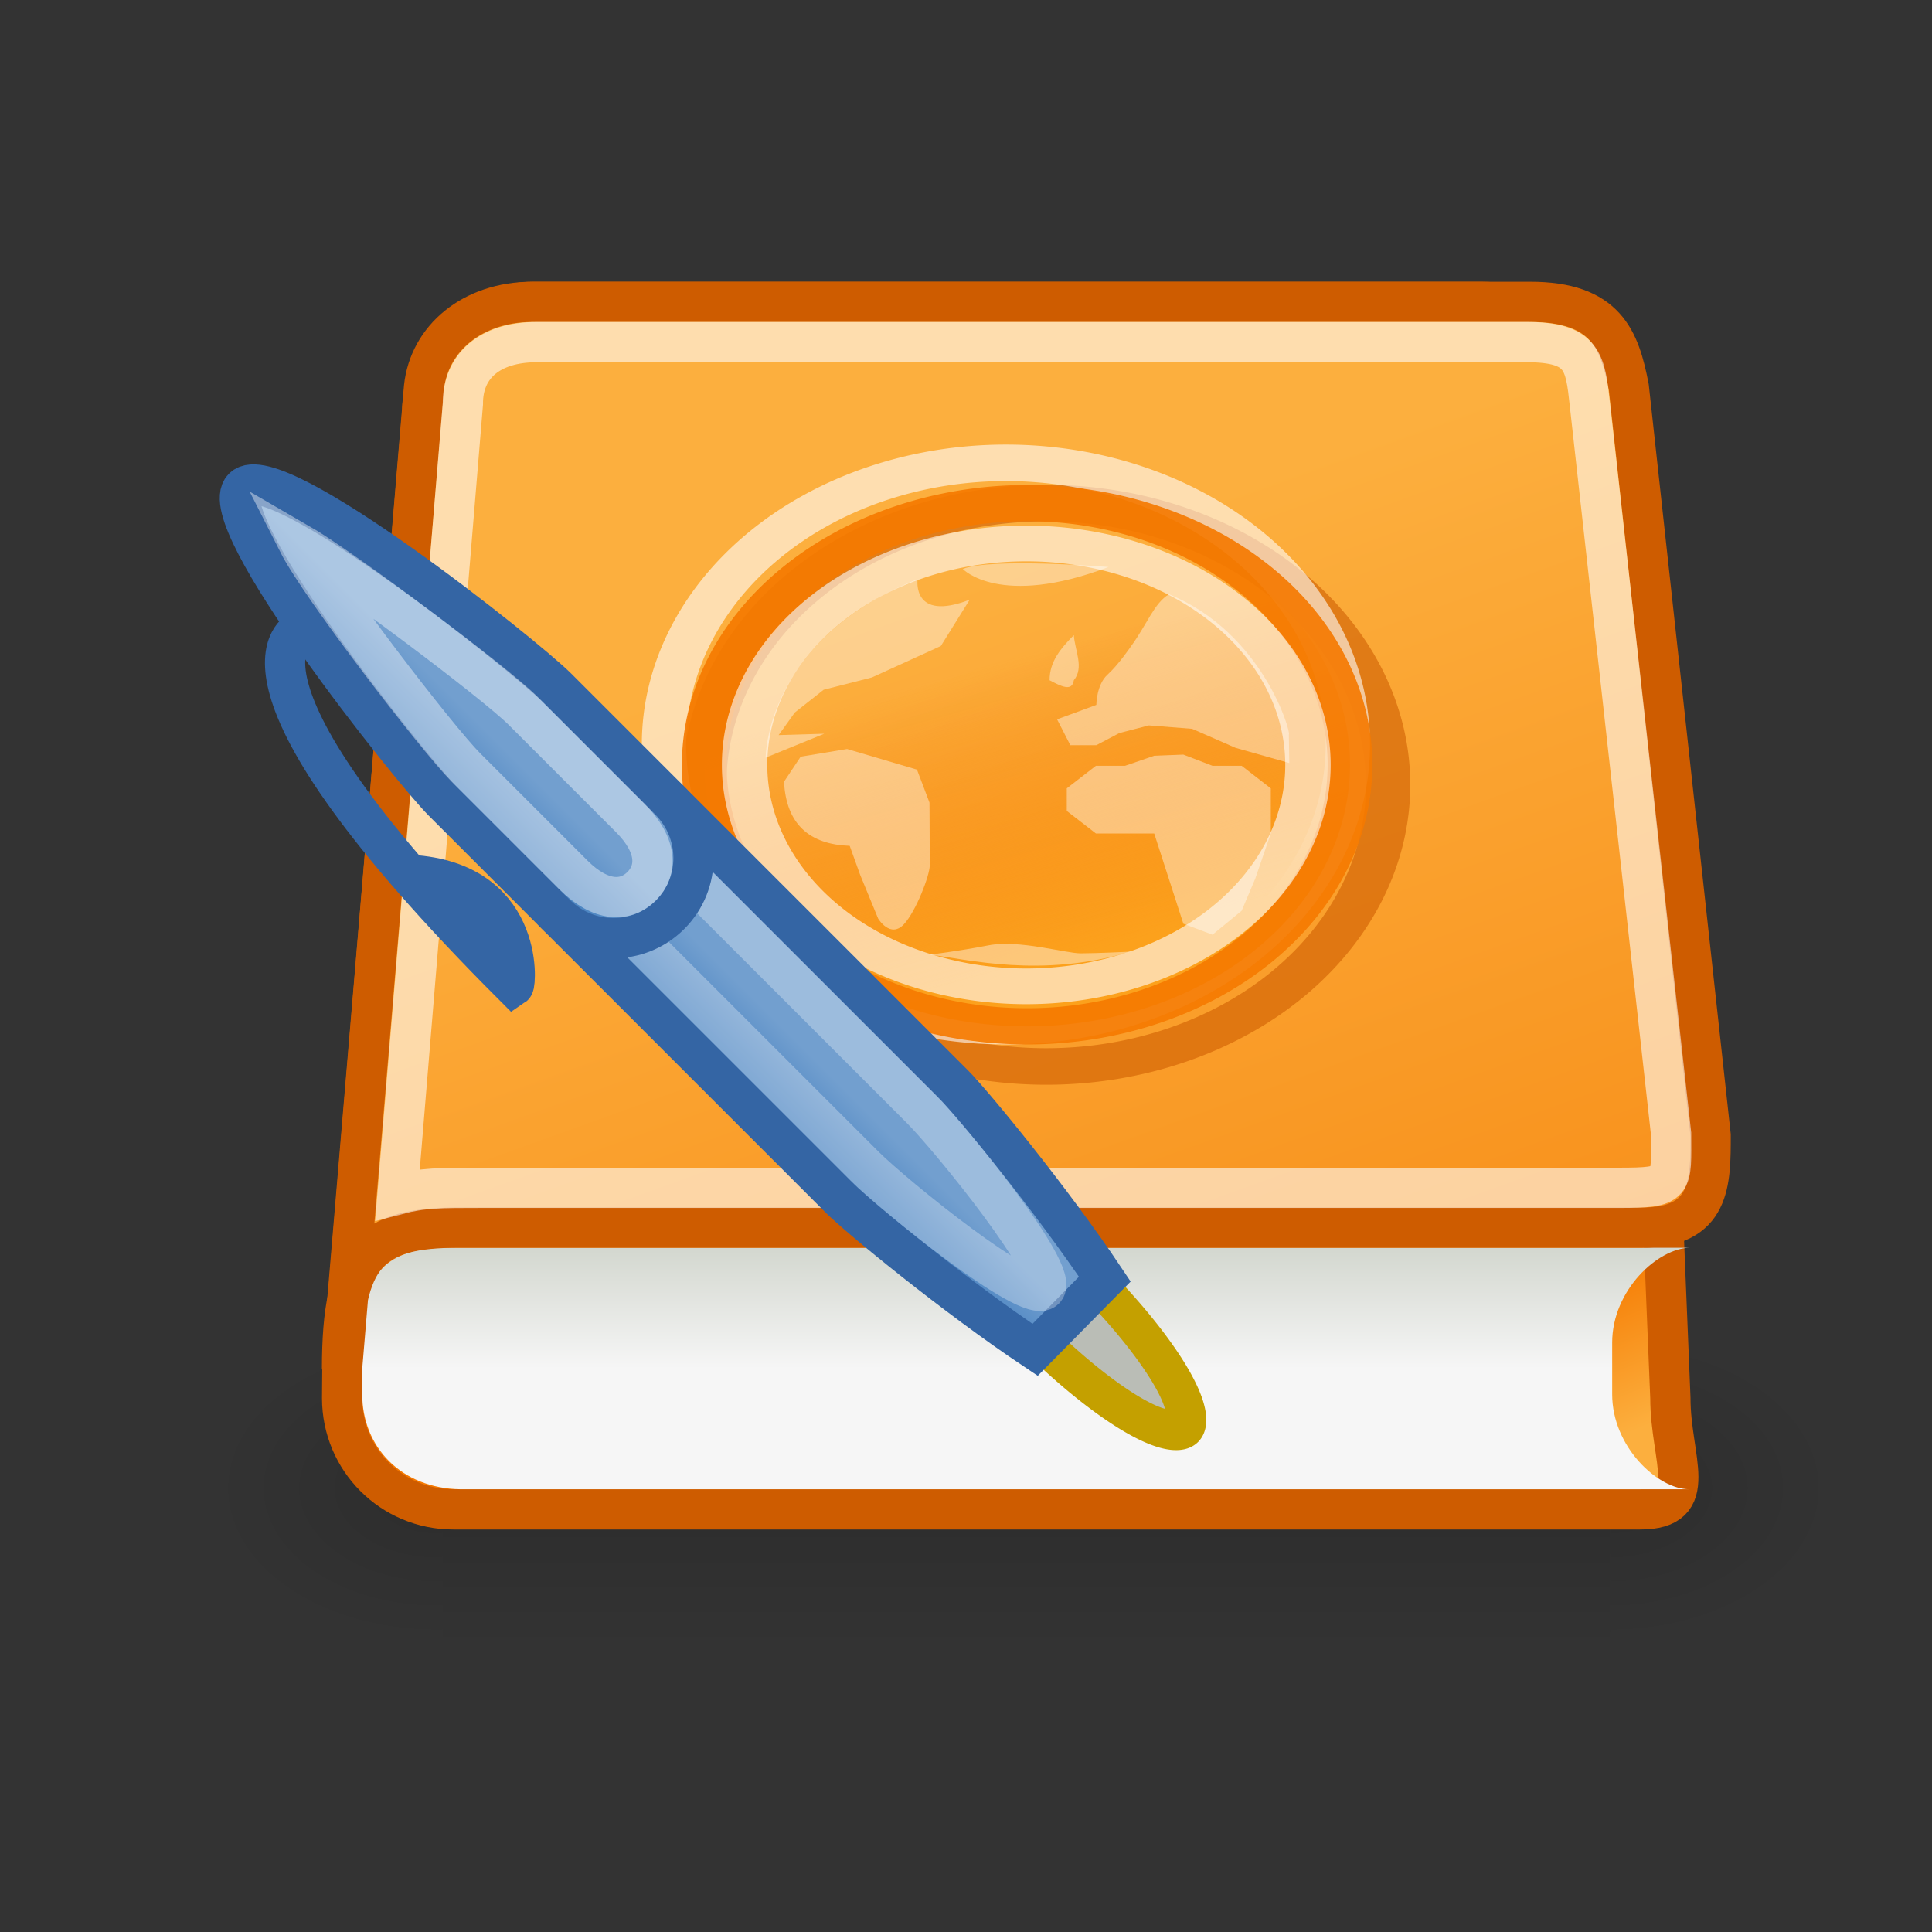 <?xml version="1.0" encoding="UTF-8" standalone="no"?>
<!-- Created with Inkscape (http://www.inkscape.org/) -->
<svg
   xmlns:dc="http://purl.org/dc/elements/1.1/"
   xmlns:cc="http://creativecommons.org/ns#"
   xmlns:rdf="http://www.w3.org/1999/02/22-rdf-syntax-ns#"
   xmlns:svg="http://www.w3.org/2000/svg"
   xmlns="http://www.w3.org/2000/svg"
   xmlns:xlink="http://www.w3.org/1999/xlink"
   xmlns:sodipodi="http://sodipodi.sourceforge.net/DTD/sodipodi-0.dtd"
   xmlns:inkscape="http://www.inkscape.org/namespaces/inkscape"
   width="48px"
   height="48px"
   id="svg7484"
   sodipodi:version="0.32"
   inkscape:version="0.46"
   sodipodi:docname="drawing-2.svg"
   inkscape:output_extension="org.inkscape.output.svg.inkscape">
  <rect width="100%" height="100%" fill="#333333" stroke="none"/>
  <defs
     id="defs7486">
    <linearGradient
       inkscape:collect="always"
       id="linearGradient8334">
      <stop
         style="stop-color:#729fcf;stop-opacity:1;"
         offset="0"
         id="stop8336" />
      <stop
         style="stop-color:#4983c1;stop-opacity:1"
         offset="1"
         id="stop8338" />
    </linearGradient>
    <linearGradient
       inkscape:collect="always"
       xlink:href="#linearGradient8334"
       id="linearGradient8448"
       gradientUnits="userSpaceOnUse"
       x1="5.127"
       y1="40.5"
       x2="5.127"
       y2="42.103" />
    <linearGradient
       id="linearGradient8344"
       inkscape:collect="always">
      <stop
         id="stop8346"
         offset="0"
         style="stop-color:#729fcf;stop-opacity:1;" />
      <stop
         id="stop8348"
         offset="1"
         style="stop-color:#4983c1;stop-opacity:1" />
    </linearGradient>
    <linearGradient
       inkscape:collect="always"
       xlink:href="#linearGradient8344"
       id="linearGradient8446"
       gradientUnits="userSpaceOnUse"
       x1="5.127"
       y1="40.5"
       x2="5.127"
       y2="42.103" />
    <linearGradient
       inkscape:collect="always"
       id="linearGradient3820">
      <stop
         style="stop-color:#fca11c;stop-opacity:1"
         offset="0"
         id="stop3822" />
      <stop
         style="stop-color:#f57900;stop-opacity:0"
         offset="1"
         id="stop3824" />
    </linearGradient>
    <linearGradient
       inkscape:collect="always"
       xlink:href="#linearGradient3820"
       id="linearGradient8444"
       gradientUnits="userSpaceOnUse"
       x1="26.431"
       y1="35.345"
       x2="21.781"
       y2="21.843" />
    <linearGradient
       inkscape:collect="always"
       xlink:href="#linearGradient3229"
       id="linearGradient8442"
       gradientUnits="userSpaceOnUse"
       gradientTransform="translate(1,-3)"
       x1="19.464"
       y1="18.714"
       x2="32.321"
       y2="54.429" />
    <linearGradient
       inkscape:collect="always"
       id="linearGradient3064">
      <stop
         style="stop-color:#f6f6f6;stop-opacity:1"
         offset="0"
         id="stop3066" />
      <stop
         style="stop-color:#d3d7cf;stop-opacity:1"
         offset="1"
         id="stop3068" />
    </linearGradient>
    <linearGradient
       inkscape:collect="always"
       xlink:href="#linearGradient3064"
       id="linearGradient8440"
       gradientUnits="userSpaceOnUse"
       gradientTransform="matrix(1.023,0,0,1,1.836,-6)"
       x1="17.93"
       y1="40.006"
       x2="17.93"
       y2="37" />
    <linearGradient
       inkscape:collect="always"
       id="linearGradient3229">
      <stop
         style="stop-color:#fcaf3e;stop-opacity:1;"
         offset="0"
         id="stop3231" />
      <stop
         style="stop-color:#f57900;stop-opacity:1"
         offset="1"
         id="stop3233" />
    </linearGradient>
    <linearGradient
       inkscape:collect="always"
       xlink:href="#linearGradient3229"
       id="linearGradient8438"
       gradientUnits="userSpaceOnUse"
       gradientTransform="translate(1,-2)"
       x1="35"
       y1="39.429"
       x2="33.393"
       y2="35.5" />
    <radialGradient
       inkscape:collect="always"
       xlink:href="#linearGradient5060"
       id="radialGradient8436"
       gradientUnits="userSpaceOnUse"
       gradientTransform="matrix(-2.752,0,0,1.97,92.228,-876.534)"
       cx="602.66"
       cy="488.08"
       fx="602.66"
       fy="488.08"
       r="117.143" />
    <linearGradient
       id="linearGradient5060"
       inkscape:collect="always">
      <stop
         id="stop5062"
         offset="0"
         style="stop-color:black;stop-opacity:1;" />
      <stop
         id="stop5064"
         offset="1"
         style="stop-color:black;stop-opacity:0;" />
    </linearGradient>
    <radialGradient
       inkscape:collect="always"
       xlink:href="#linearGradient5060"
       id="radialGradient8434"
       gradientUnits="userSpaceOnUse"
       gradientTransform="matrix(2.752,0,0,1.97,-1568.576,-873.757)"
       cx="605.714"
       cy="486.648"
       fx="605.714"
       fy="486.648"
       r="117.143" />
    <linearGradient
       id="linearGradient5048">
      <stop
         id="stop5050"
         offset="0"
         style="stop-color:black;stop-opacity:0;" />
      <stop
         style="stop-color:black;stop-opacity:1;"
         offset="0.5"
         id="stop5056" />
      <stop
         id="stop5052"
         offset="1"
         style="stop-color:black;stop-opacity:0;" />
    </linearGradient>
    <linearGradient
       inkscape:collect="always"
       xlink:href="#linearGradient5048"
       id="linearGradient8432"
       gradientUnits="userSpaceOnUse"
       gradientTransform="matrix(3.429,0,0,1.97,-1977.491,-872.885)"
       x1="302.857"
       y1="366.648"
       x2="302.857"
       y2="609.505" />
  </defs>
  <sodipodi:namedview
     id="base"
     pagecolor="#ffffff"
     bordercolor="#666666"
     borderopacity="1.0"
     inkscape:pageopacity="0.0"
     inkscape:pageshadow="2"
     inkscape:zoom="7"
     inkscape:cx="24"
     inkscape:cy="24"
     inkscape:current-layer="layer1"
     showgrid="true"
     inkscape:grid-bbox="true"
     inkscape:document-units="px"
     inkscape:window-width="641"
     inkscape:window-height="690"
     inkscape:window-x="1037"
     inkscape:window-y="25" />
  <g
     id="layer1"
     inkscape:label="Layer 1"
     inkscape:groupmode="layer">
    <g
       transform="matrix(0.617,0,0,0.608,17.714,8.363)"
       id="g6767" />
    <g
       style="opacity:0.31;display:inline"
       transform="matrix(-1.7515371e-2,0,0,1.659787e-2,12.571,35.562)"
       id="g8378">
      <rect
         style="opacity:0.402;fill:url(#linearGradient8432);fill-opacity:1;fill-rule:nonzero;stroke:none;stroke-width:1;stroke-linecap:round;stroke-linejoin:miter;marker:none;marker-start:none;marker-mid:none;marker-end:none;stroke-miterlimit:4;stroke-dasharray:none;stroke-dashoffset:0;stroke-opacity:1;visibility:visible;display:inline;overflow:visible"
         id="rect8380"
         width="1655.689"
         height="478.357"
         x="-1566.019"
         y="-150.697" />
      <path
         style="opacity:0.402;fill:url(#radialGradient8434);fill-opacity:1;fill-rule:nonzero;stroke:none;stroke-width:1;stroke-linecap:round;stroke-linejoin:miter;marker:none;marker-start:none;marker-mid:none;marker-end:none;stroke-miterlimit:4;stroke-dasharray:none;stroke-dashoffset:0;stroke-opacity:1;visibility:visible;display:inline;overflow:visible"
         d="M 89.67,-151.552 C 89.67,-151.552 89.67,326.779 89.67,326.779 C 231.367,327.679 432.226,219.609 432.226,87.583 C 432.226,-44.444 274.102,-151.552 89.67,-151.552 z"
         id="path8382"
         sodipodi:nodetypes="cccc" />
      <path
         sodipodi:nodetypes="cccc"
         id="path8384"
         d="M -1566.019,-154.329 C -1566.019,-154.329 -1566.019,324.002 -1566.019,324.002 C -1707.717,324.902 -1908.575,216.832 -1908.575,84.806 C -1908.575,-47.221 -1750.451,-154.329 -1566.019,-154.329 z"
         style="opacity:0.402;fill:url(#radialGradient8436);fill-opacity:1;fill-rule:nonzero;stroke:none;stroke-width:1;stroke-linecap:round;stroke-linejoin:miter;marker:none;marker-start:none;marker-mid:none;marker-end:none;stroke-miterlimit:4;stroke-dasharray:none;stroke-dashoffset:0;stroke-opacity:1;visibility:visible;display:inline;overflow:visible" />
    </g>
    <path
       sodipodi:nodetypes="cccccccccc"
       id="path8386"
       d="M 13.265,7.5 L 36.803,7.5 C 38.335,7.5 40.5,8.733 40.5,10.265 L 41.5,34.735 C 41.5,36.267 42.277,37.5 40.745,37.5 L 11.265,37.5 C 9.733,37.5 8.5,36.267 8.5,34.735 L 8.508,33.737 L 10.489,10.254 C 10.489,8.722 11.733,7.5 13.265,7.5 z"
       style="opacity:1;fill:url(#linearGradient8438);fill-opacity:1;fill-rule:evenodd;stroke:#ce5c00;stroke-width:1;stroke-linecap:butt;stroke-linejoin:miter;marker:none;marker-start:none;marker-mid:none;marker-end:none;stroke-miterlimit:4;stroke-dasharray:none;stroke-dashoffset:0;stroke-opacity:1;visibility:visible;display:inline;overflow:visible;enable-background:accumulate" />
    <path
       sodipodi:nodetypes="ccccccccc"
       id="path8388"
       d="M 11.119,31 L 42,31 C 41.196,31 40.054,32.052 40.054,33.359 L 40.054,34.641 C 40.054,35.948 41.189,37 41.968,37 L 11.442,37 C 9.967,36.978 9,35.948 9,34.641 L 9,33.214 C 9,31.907 9.375,30.989 11.119,31 z"
       style="fill:url(#linearGradient8440);fill-opacity:1;fill-rule:evenodd;stroke:none;stroke-width:1;stroke-linecap:butt;stroke-linejoin:miter;marker:none;marker-start:none;marker-mid:none;marker-end:none;stroke-miterlimit:4;stroke-dashoffset:0;stroke-opacity:1;visibility:visible;display:inline;overflow:visible;enable-background:accumulate" />
    <path
       style="fill:url(#linearGradient8442);fill-opacity:1;fill-rule:evenodd;stroke:#ce5c00;stroke-width:1;stroke-linecap:butt;stroke-linejoin:miter;marker:none;marker-start:none;marker-mid:none;marker-end:none;stroke-miterlimit:4;stroke-dashoffset:0;stroke-opacity:1;visibility:visible;display:inline;overflow:visible;enable-background:accumulate"
       d="M 13.222,7.5 L 38.013,7.5 C 39.904,7.5 40.238,8.44 40.467,9.62 L 42.5,28.206 C 42.5,29.381 42.504,30.5 40.795,30.5 L 11.406,30.5 C 9.203,30.5 8.498,31.125 8.498,34.002 L 10.535,9.62 C 10.664,8.412 11.734,7.5 13.222,7.5 z"
       id="path8390"
       sodipodi:nodetypes="ccccccccc" />
    <path
       sodipodi:nodetypes="ccccccccc"
       id="path8392"
       d="M 13.337,8.5 L 37.93,8.5 C 39.332,8.5 39.386,8.996 39.498,10.032 L 41.518,28.168 C 41.518,29.432 41.619,29.511 40.217,29.511 L 12.03,29.511 C 10.897,29.511 10.507,29.511 9.876,29.676 L 11.5,10.032 C 11.494,9.096 12.169,8.5 13.337,8.5 z"
       style="fill:none;fill-opacity:1;fill-rule:evenodd;stroke:#ffffff;stroke-width:1;stroke-linecap:butt;stroke-linejoin:miter;marker:none;marker-start:none;marker-mid:none;marker-end:none;stroke-miterlimit:4;stroke-dashoffset:0;stroke-opacity:0.581;visibility:visible;display:inline;overflow:visible;enable-background:accumulate" />
    <path
       sodipodi:type="arc"
       style="opacity:0.729;fill:none;fill-opacity:1;fill-rule:evenodd;stroke:#ce5c00;stroke-width:1.617px;stroke-linecap:butt;stroke-linejoin:miter;marker:none;marker-start:none;marker-mid:none;marker-end:none;stroke-miterlimit:4;stroke-dasharray:none;stroke-dashoffset:0;stroke-opacity:0.806;visibility:visible;display:inline;overflow:visible;enable-background:accumulate"
       id="path8394"
       sodipodi:cx="23.486046"
       sodipodi:cy="26.534258"
       sodipodi:rx="12.475384"
       sodipodi:ry="12.475384"
       d="M 35.961,26.534 A 12.475,12.475 0 1 1 11.011,26.534 A 12.475,12.475 0 1 1 35.961,26.534 z"
       transform="matrix(0.681,0,0,0.561,9.998,4.612)" />
    <path
       transform="matrix(0.681,0,0,0.561,8.998,3.612)"
       d="M 35.961,26.534 A 12.475,12.475 0 1 1 11.011,26.534 A 12.475,12.475 0 1 1 35.961,26.534 z"
       sodipodi:ry="12.475384"
       sodipodi:rx="12.475384"
       sodipodi:cy="26.534258"
       sodipodi:cx="23.486046"
       id="path8396"
       style="opacity:0.729;fill:none;fill-opacity:1;fill-rule:evenodd;stroke:#ffffff;stroke-width:1.617px;stroke-linecap:butt;stroke-linejoin:miter;marker:none;marker-start:none;marker-mid:none;marker-end:none;stroke-miterlimit:4;stroke-dasharray:none;stroke-dashoffset:0;stroke-opacity:0.806;visibility:visible;display:inline;overflow:visible;enable-background:accumulate"
       sodipodi:type="arc" />
    <path
       transform="matrix(0.643,0,0,0.521,10.417,5.175)"
       d="M 35.961,26.534 A 12.475,12.475 0 1 1 11.011,26.534 A 12.475,12.475 0 1 1 35.961,26.534 z"
       sodipodi:ry="12.475384"
       sodipodi:rx="12.475384"
       sodipodi:cy="26.534258"
       sodipodi:cx="23.486046"
       id="path8398"
       style="fill:url(#linearGradient8444);fill-opacity:1;fill-rule:evenodd;stroke:#f57900;stroke-width:1.727px;stroke-linecap:butt;stroke-linejoin:miter;marker:none;marker-start:none;marker-mid:none;marker-end:none;stroke-miterlimit:4;stroke-dasharray:none;stroke-dashoffset:0;stroke-opacity:0.914;visibility:visible;display:inline;overflow:visible;enable-background:accumulate"
       sodipodi:type="arc" />
    <path
       sodipodi:type="arc"
       style="opacity:0.729;fill:none;fill-opacity:1;fill-rule:evenodd;stroke:#ffffff;stroke-width:2.011px;stroke-linecap:butt;stroke-linejoin:miter;marker:none;marker-start:none;marker-mid:none;marker-end:none;stroke-miterlimit:4;stroke-dasharray:none;stroke-dashoffset:0;stroke-opacity:0.806;visibility:visible;display:inline;overflow:visible;enable-background:accumulate"
       id="path8400"
       sodipodi:cx="23.486046"
       sodipodi:cy="26.534258"
       sodipodi:rx="12.475384"
       sodipodi:ry="12.475384"
       d="M 35.961,26.534 A 12.475,12.475 0 1 1 11.011,26.534 A 12.475,12.475 0 1 1 35.961,26.534 z"
       transform="matrix(0.561,0,0,0.441,12.322,7.302)" />
    <g
       id="g8402"
       style="fill:#ffffff;fill-opacity:0.644"
       transform="matrix(0.992,0,0,0.769,3.237,6.308)">
      <path
         transform="matrix(0.73,0,0,0.729,-16.506,-7.179)"
         sodipodi:nodetypes="cccc"
         style="opacity:0.642;fill:#ffffff;fill-opacity:0.644;fill-rule:evenodd;stroke:none;stroke-width:0.855px;stroke-linecap:butt;stroke-linejoin:miter;marker:none;marker-start:none;marker-mid:none;marker-end:none;stroke-miterlimit:4;stroke-dasharray:none;stroke-dashoffset:0;stroke-opacity:1;visibility:visible;display:inline;overflow:visible;enable-background:accumulate"
         d="M 54.982,26.743 C 55.017,27.42 55.344,28.185 54.982,28.743 C 54.923,29.269 54.537,29.005 54.151,28.743 C 54.146,27.907 54.546,27.314 54.982,26.743 z"
         id="path8404" />
      <path
         transform="matrix(0.73,0,0,0.729,-16.506,-7.179)"
         sodipodi:nodetypes="csscc"
         id="path8406"
         d="M 50.039,40.902 C 50.039,40.902 50.991,40.758 52.048,40.493 C 53.104,40.228 54.69,40.846 55.218,40.846 C 55.746,40.846 56.93,40.772 56.93,40.772 C 53.86,41.962 51.316,41.104 50.039,40.902 z"
         style="opacity:0.642;fill:#ffffff;fill-opacity:0.644;fill-rule:evenodd;stroke:none;stroke-width:0.855px;stroke-linecap:butt;stroke-linejoin:miter;marker:none;marker-start:none;marker-mid:none;marker-end:none;stroke-miterlimit:4;stroke-dasharray:none;stroke-dashoffset:0;stroke-opacity:1;visibility:visible;display:inline;overflow:visible;enable-background:accumulate" />
      <path
         transform="matrix(0.73,0,0,0.729,-16.506,-7.179)"
         sodipodi:nodetypes="ccsccccccccccc"
         id="path8408"
         d="M 58.248,24.932 C 57.739,25.316 57.484,26.288 56.951,27.223 C 56.951,27.223 56.52,28.049 56.138,28.495 C 55.755,28.942 55.755,29.835 55.755,29.835 L 54.408,30.475 L 54.862,31.62 L 55.755,31.62 L 56.547,31.081 L 57.557,30.744 L 59.04,30.895 L 60.531,31.738 L 62.375,32.411 L 62.359,31.148 C 62.449,31.076 61.466,26.629 58.248,24.932 z"
         style="opacity:0.642;fill:#ffffff;fill-opacity:0.644;fill-rule:evenodd;stroke:none;stroke-width:0.855px;stroke-linecap:butt;stroke-linejoin:miter;marker:none;marker-start:none;marker-mid:none;marker-end:none;stroke-miterlimit:4;stroke-dasharray:none;stroke-dashoffset:0;stroke-opacity:1;visibility:visible;display:inline;overflow:visible;enable-background:accumulate" />
      <path
         transform="matrix(0.73,0,0,0.729,-16.506,-7.179)"
         id="path8410"
         d="M 55.74,32.534 L 56.74,32.534 L 57.74,32.089 L 58.74,32.038 L 59.74,32.534 L 60.74,32.534 L 61.74,33.534 L 61.74,34.534 L 61.74,35.534 L 61.207,37.534 L 60.74,38.958 L 59.74,40.019 L 58.74,39.534 L 57.74,35.534 L 55.74,35.534 L 54.74,34.534 C 54.74,34.534 54.74,33.534 54.74,33.534 L 55.74,32.534 z"
         style="opacity:0.642;fill:#ffffff;fill-opacity:0.644;fill-rule:evenodd;stroke:none;stroke-width:0.855px;stroke-linecap:butt;stroke-linejoin:miter;marker:none;marker-start:none;marker-mid:none;marker-end:none;stroke-miterlimit:4;stroke-dasharray:none;stroke-dashoffset:0;stroke-opacity:1;visibility:visible;display:inline;overflow:visible;enable-background:accumulate" />
      <path
         transform="matrix(0.73,0,0,0.729,-16.506,-7.179)"
         sodipodi:nodetypes="csscccccccc"
         id="path8412"
         d="M 48.268,39.303 C 48.268,39.303 48.687,40.21 49.159,39.548 C 49.568,38.975 50.039,37.395 50.039,36.948 C 50.039,35.984 50.03,34.164 50.03,34.164 L 49.601,32.704 L 47.203,31.79 L 45.611,32.13 L 45.039,33.24 C 45.116,35.12 45.904,36.017 47.293,36.082 L 47.651,37.366 L 48.268,39.303 z"
         style="opacity:0.642;fill:#ffffff;fill-opacity:0.644;fill-rule:evenodd;stroke:none;stroke-width:0.855px;stroke-linecap:butt;stroke-linejoin:miter;marker:none;marker-start:none;marker-mid:none;marker-end:none;stroke-miterlimit:4;stroke-dasharray:none;stroke-dashoffset:0;stroke-opacity:1;visibility:visible;display:inline;overflow:visible;enable-background:accumulate" />
      <path
         transform="matrix(0.73,0,0,0.729,-16.506,-7.179)"
         sodipodi:nodetypes="cccccccccc"
         id="path8414"
         d="M 49.622,24.264 C 49.622,24.264 49.409,26.173 51.409,25.173 C 51.409,25.173 50.42,27.224 50.42,27.224 L 48.056,28.618 L 46.399,29.163 L 45.409,30.173 L 44.855,31.173 L 46.42,31.113 L 44.409,32.173 C 44.409,32.173 44.401,26.93 49.622,24.264 z"
         style="opacity:0.642;fill:#ffffff;fill-opacity:0.644;fill-rule:evenodd;stroke:none;stroke-width:0.855px;stroke-linecap:butt;stroke-linejoin:miter;marker:none;marker-start:none;marker-mid:none;marker-end:none;stroke-miterlimit:4;stroke-dasharray:none;stroke-dashoffset:0;stroke-opacity:1;visibility:visible;display:inline;overflow:visible;enable-background:accumulate" />
      <path
         transform="matrix(0.73,0,0,0.729,-16.506,-7.179)"
         id="path8416"
         d="M 51.173,23.811 C 51.173,23.811 52.442,25.555 56.173,23.723 C 56.173,23.723 52.124,23.305 51.173,23.811 z"
         style="opacity:0.642;fill:#ffffff;fill-opacity:0.644;fill-rule:evenodd;stroke:none;stroke-width:0.855px;stroke-linecap:butt;stroke-linejoin:miter;marker:none;marker-start:none;marker-mid:none;marker-end:none;stroke-miterlimit:4;stroke-dasharray:none;stroke-dashoffset:0;stroke-opacity:1;visibility:visible;display:inline;overflow:visible;enable-background:accumulate" />
    </g>
    <g
       transform="matrix(0.707,0.707,-0.707,0.707,30.081,-21.108)"
       id="g8418">
      <path
         sodipodi:type="arc"
         style="opacity:1;fill:#babdb6;fill-opacity:1;fill-rule:evenodd;stroke:#c4a000;stroke-width:1.083;stroke-linecap:butt;stroke-linejoin:miter;marker:none;marker-start:none;marker-mid:none;marker-end:none;stroke-miterlimit:4;stroke-dasharray:none;stroke-dashoffset:0;stroke-opacity:1;visibility:visible;display:inline;overflow:visible;enable-background:accumulate"
         id="path8420"
         sodipodi:cx="35.296875"
         sodipodi:cy="40.203125"
         sodipodi:rx="4.203125"
         sodipodi:ry="1.171875"
         d="M 39.5,40.203 A 4.203,1.172 0 1 1 31.094,40.203 A 4.203,1.172 0 1 1 39.5,40.203 z"
         transform="matrix(1,0,0,0.853,1.2021135e-7,6.193)" />
      <path
         sodipodi:nodetypes="ccsccccc"
         id="path8422"
         d="M 29.475,38.5 L 19.525,38.5 C 18.403,38.5 17.5,39.392 17.5,40.5 C 17.5,41.608 18.403,42.5 19.525,42.5 L 29.475,42.5 C 30.125,42.5 33.211,42.2 35.559,41.732 L 35.541,39.264 C 33.196,38.798 30.124,38.5 29.475,38.5 z"
         style="opacity:1;fill:url(#linearGradient8446);fill-opacity:1;fill-rule:nonzero;stroke:#3465a4;stroke-width:1;stroke-linecap:round;stroke-linejoin:miter;marker:none;marker-start:none;marker-mid:none;marker-end:none;stroke-miterlimit:4;stroke-dasharray:none;stroke-dashoffset:0;stroke-opacity:1;visibility:visible;display:inline;overflow:visible;enable-background:accumulate" />
      <path
         style="opacity:1;fill:none;fill-opacity:1;fill-rule:evenodd;stroke:#ffffff;stroke-width:1;stroke-linecap:butt;stroke-linejoin:miter;marker:none;marker-start:none;marker-mid:none;marker-end:none;stroke-miterlimit:4;stroke-dasharray:none;stroke-dashoffset:0;stroke-opacity:0.297;visibility:visible;display:inline;overflow:visible;enable-background:accumulate"
         d="M 29.334,39.5 L 20.332,39.5 C 19.317,39.5 18.5,39.946 18.5,40.5 C 18.5,41.054 19.317,41.5 20.332,41.5 L 29.334,41.5 C 30.349,41.5 34.665,41.054 34.665,40.5 C 34.665,39.946 30.349,39.5 29.334,39.5 z"
         id="path8424"
         sodipodi:nodetypes="ccsccsc" />
      <path
         style="opacity:1;fill:url(#linearGradient8448);fill-opacity:1;fill-rule:nonzero;stroke:#3465a4;stroke-width:1;stroke-linecap:round;stroke-linejoin:miter;marker:none;marker-start:none;marker-mid:none;marker-end:none;stroke-miterlimit:4;stroke-dashoffset:0;stroke-opacity:1;visibility:visible;display:inline;overflow:visible;enable-background:accumulate"
         d="M 15.525,38.5 L 19.475,38.5 C 20.597,38.5 21.5,39.392 21.5,40.5 C 21.5,41.608 20.597,42.5 19.475,42.5 L 15.525,42.5 C 14.403,42.5 6.5,41.608 6.5,40.5 C 6.5,39.392 14.403,38.5 15.525,38.5 z"
         id="path8426"
         sodipodi:nodetypes="ccsccsc" />
      <path
         style="fill:none;fill-rule:evenodd;stroke:#3465a4;stroke-width:1px;stroke-linecap:butt;stroke-linejoin:miter;stroke-opacity:1"
         d="M 10,42 C 10,42 9,44.5 20,44.5 C 20.015,44.424 18.309,42.415 16.141,44.452"
         id="path8428"
         sodipodi:nodetypes="ccc" />
      <path
         sodipodi:nodetypes="ccscccc"
         id="path8430"
         d="M 15.322,39.5 L 19.098,39.5 C 20.071,39.5 20.5,39.946 20.5,40.5 C 20.5,41.054 20.071,41.5 19.098,41.5 L 15.322,41.5 C 14.349,41.5 9.612,40.888 8.428,40.5 C 9.666,40.167 14.349,39.5 15.322,39.5 z"
         style="opacity:1;fill:none;fill-opacity:1;fill-rule:evenodd;stroke:#ffffff;stroke-width:1;stroke-linecap:butt;stroke-linejoin:miter;marker:none;marker-start:none;marker-mid:none;marker-end:none;stroke-miterlimit:4;stroke-dasharray:none;stroke-dashoffset:0;stroke-opacity:0.414;visibility:visible;display:inline;overflow:visible;enable-background:accumulate" />
    </g>
  </g>
</svg>
